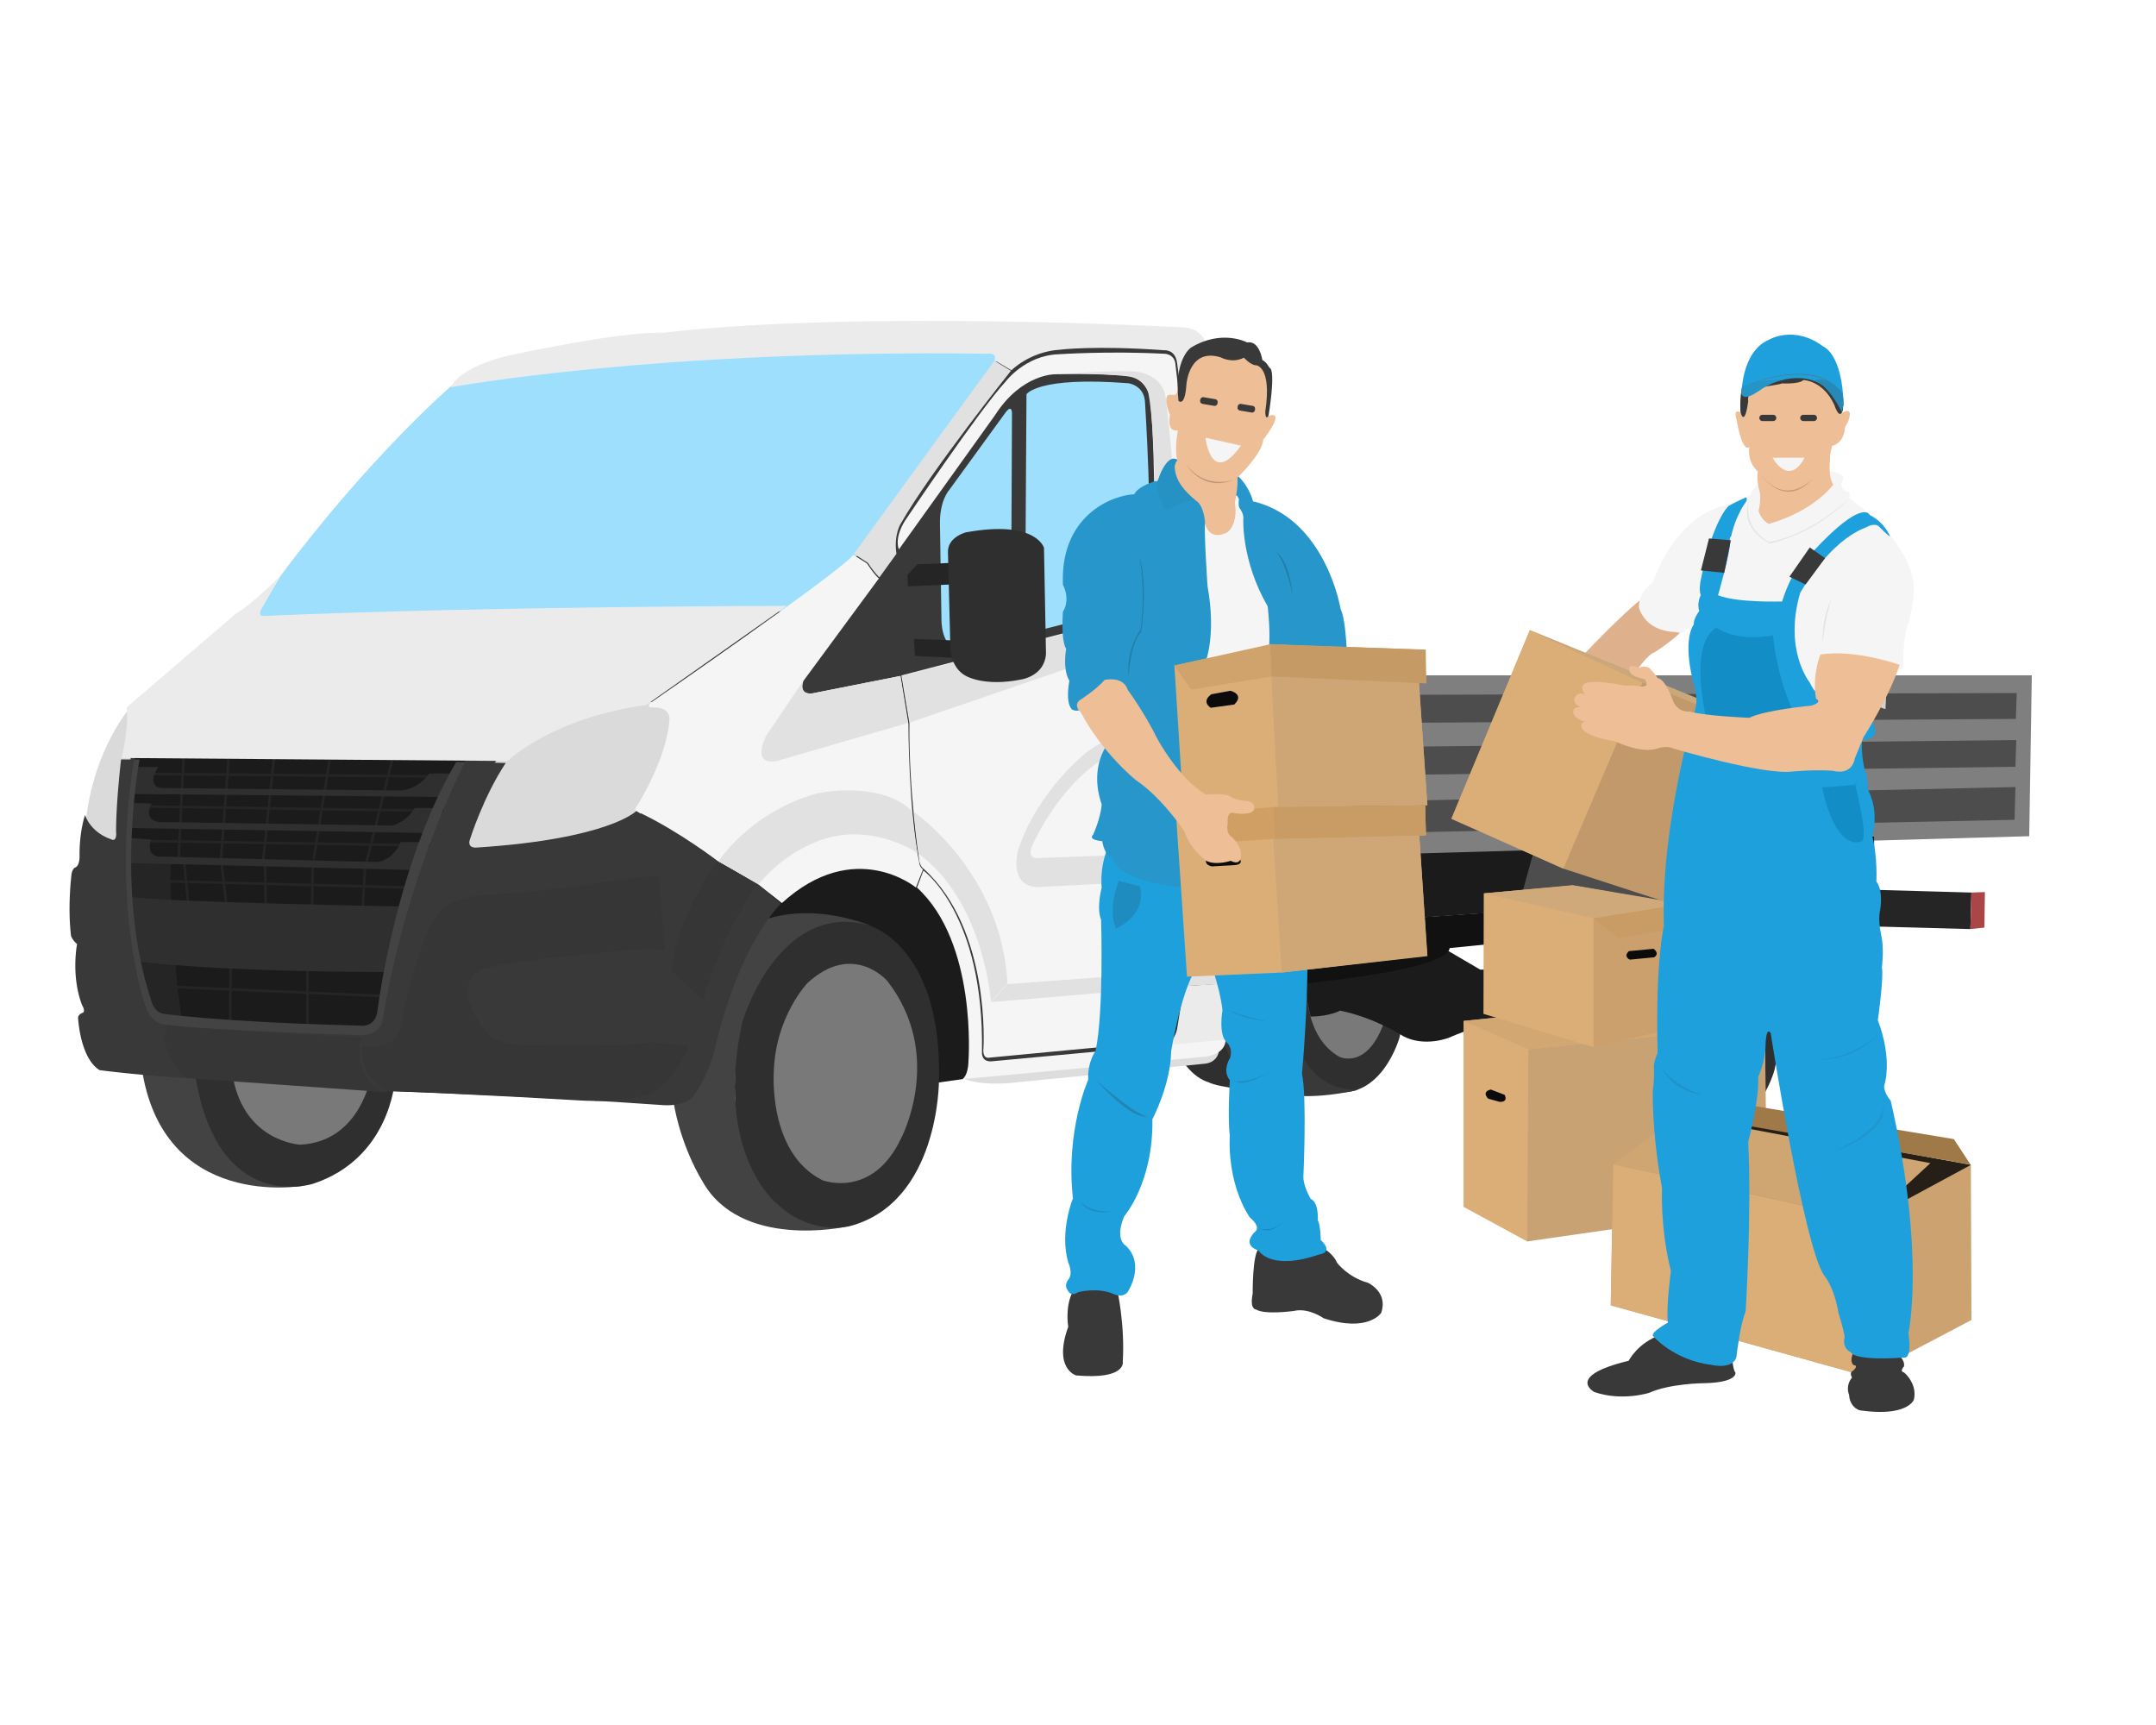 <svg xmlns="http://www.w3.org/2000/svg" width="500" height="400" viewBox="0 0 5000 4000">
  <defs>
    <style>
      .cls-1 {
        fill: #2f2f2f;
      }

      .cls-1, .cls-10, .cls-11, .cls-12, .cls-13, .cls-14, .cls-15, .cls-16, .cls-17, .cls-18, .cls-19, .cls-2, .cls-20, .cls-21, .cls-22, .cls-23, .cls-24, .cls-25, .cls-26, .cls-27, .cls-28, .cls-29, .cls-3, .cls-30, .cls-31, .cls-32, .cls-33, .cls-34, .cls-35, .cls-36, .cls-37, .cls-38, .cls-39, .cls-4, .cls-40, .cls-41, .cls-42, .cls-43, .cls-44, .cls-45, .cls-46, .cls-47, .cls-48, .cls-49, .cls-5, .cls-50, .cls-51, .cls-52, .cls-53, .cls-54, .cls-55, .cls-56, .cls-57, .cls-58, .cls-59, .cls-6, .cls-60, .cls-7, .cls-8, .cls-9 {
        fill-rule: evenodd;
      }

      .cls-2 {
        fill: #797979;
      }

      .cls-3 {
        fill: #393939;
      }

      .cls-4 {
        fill: #1b1b1b;
      }

      .cls-5 {
        fill: #434343;
      }

      .cls-6 {
        fill: #7f7f7f;
      }

      .cls-7 {
        fill: #4d4d4d;
      }

      .cls-8 {
        fill: #757575;
      }

      .cls-9 {
        fill: #9ddffd;
      }

      .cls-10 {
        fill: #252525;
      }

      .cls-11 {
        fill: #dadada;
      }

      .cls-12 {
        fill: #f5f5f5;
      }

      .cls-13 {
        fill: #111;
      }

      .cls-14 {
        fill: #ddd;
      }

      .cls-15 {
        fill: #e1e1e1;
      }

      .cls-16 {
        fill: #ebebeb;
      }

      .cls-17 {
        fill: #363636;
      }

      .cls-19 {
        fill: #aa4646;
      }

      .cls-20 {
        fill: #1ea0dc;
      }

      .cls-21 {
        fill: #198abe;
      }

      .cls-22 {
        fill: #208dbf;
      }

      .cls-23 {
        fill: #2192c6;
      }

      .cls-24 {
        fill: #1e8bbd;
      }

      .cls-25 {
        fill: #2086b5;
      }

      .cls-26 {
        fill: #1e8cbf;
      }

      .cls-27 {
        fill: #2796ca;
      }

      .cls-28 {
        fill: #237da7;
      }

      .cls-29 {
        fill: #dbae78;
      }

      .cls-30 {
        fill: #cea574;
      }

      .cls-31 {
        fill: #cfa777;
      }

      .cls-32 {
        fill: #d09f64;
      }

      .cls-33 {
        fill: #c99b65;
      }

      .cls-34 {
        fill: #d1a36c;
      }

      .cls-35 {
        fill: #c69a65;
      }

      .cls-36 {
        fill: #0b0b0b;
      }

      .cls-37 {
        fill: #eebe97;
      }

      .cls-38 {
        fill: #c19878;
      }

      .cls-39 {
        fill: #2692c3;
      }

      .cls-40 {
        fill: #c9a273;
      }

      .cls-41 {
        fill: #d3a771;
      }

      .cls-42 {
        fill: #cba270;
      }

      .cls-43 {
        fill: #251f18;
      }

      .cls-44 {
        fill: #cfa572;
      }

      .cls-45 {
        fill: #a07949;
      }

      .cls-46 {
        fill: #cba06d;
      }

      .cls-47 {
        fill: #d0a97b;
      }

      .cls-48 {
        fill: #d1d1d1;
      }

      .cls-49 {
        fill: #deb08b;
      }

      .cls-50 {
        fill: #c1996a;
      }

      .cls-51 {
        fill: #cba77c;
      }

      .cls-52 {
        fill: #e3e3e3;
      }

      .cls-53 {
        fill: #1d95cc;
      }

      .cls-54 {
        fill: #1f93c8;
      }

      .cls-55 {
        fill: #2096cc;
      }

      .cls-56 {
        fill: #138dc5;
      }

      .cls-57 {
        fill: #56727e;
      }

      .cls-58 {
        fill: #2789b5;
      }

      .cls-59 {
        fill: #2595c8;
      }

      .cls-60 {
        fill: #c69b78;
      }
    </style>
  </defs>
  <path id="Фигура_73_копия_2" data-name="Фигура 73 копия 2" class="cls-1" d="M3086.05,2530.18c118.08,25.18,159.58-124.36,159.58-124.36,43.44-190.76-6.6-301.55-6.6-301.55-65.87-156.43-178.29-66.03-178.29-66.03-133.11,106.35-77.04,330.16-77.04,330.16C3001.54,2481.62,3086.05,2530.18,3086.05,2530.18Z"/>
  <path id="Фигура_74_копия_2" data-name="Фигура 74 копия 2" class="cls-2" d="M3062.94,2126.28c66.95-96.86,118.86-28.61,118.86-28.61,81.9,93.3,34.11,254.23,34.11,254.23-38.46,132.47-108.95,99.05-108.95,99.05-84.04-46.3-77.04-169.49-77.04-169.49C3027.79,2188.87,3062.94,2126.28,3062.94,2126.28Z"/>
  <path id="Фигура_71_копия_2" data-name="Фигура 71 копия 2" class="cls-3" d="M2846.13,2214.33c-42.49,256.77,111.16,318.06,111.16,318.06,75.81,24.04,193.69-5.51,193.69-5.51-160.88,5.29-167.28-215.7-167.28-215.7-0.97-229.61,99.05-285.04,99.05-285.04,92.03-49.41,148.57,55.02,148.57,55.02-59.09-162.75-247.62-95.75-247.62-95.75Z"/>
  <path id="Фигура_62_копия" data-name="Фигура 62 копия" class="cls-4" d="M2770.31,1973.39l1392.09-34.8,2.32,129.93-1351.48,91.64Z"/>
  <path id="Фигура_47_копия" data-name="Фигура 47 копия" class="cls-5" d="M328.367,2474.54c48.672,334.76,374.7,274.94,374.7,274.94C471.578,2692.5,458.3,2474.54,458.3,2474.54H328.367Z"/>
  <path id="Фигура_87_копия" data-name="Фигура 87 копия" class="cls-6" d="M4706,1939l6-373H2902l-6,424Z"/>
  <path id="Фигура_89_копия_3" data-name="Фигура 89 копия 3" class="cls-7" d="M2933,1612l1744-5-2,60-1742,11v-66Z"/>
  <path id="Фигура_89_копия_3-2" data-name="Фигура 89 копия 3" class="cls-7" d="M2932,1735l1744-19-2,62-1742,23v-66Z"/>
  <path id="Фигура_89_копия_3-3" data-name="Фигура 89 копия 3" class="cls-7" d="M2934,1864l1740-39-2,76-1738,36v-73Z"/>
  <path id="Фигура_88_копия" data-name="Фигура 88 копия" class="cls-8" d="M2896,1990l-137-5-17-419h160Z"/>
  <path id="Фигура_90_копия" data-name="Фигура 90 копия" class="cls-7" d="M2878,1610l-1,69-92,2,1-73Z"/>
  <path id="Фигура_91_копия" data-name="Фигура 91 копия" class="cls-7" d="M2877,1735v64l-83-1v-63h83Z"/>
  <path id="Фигура_92_копия" data-name="Фигура 92 копия" class="cls-7" d="M2876,1936v-71l-80-2-2,72Z"/>
  <path id="Фигура_48_копия" data-name="Фигура 48 копия" class="cls-1" d="M451.334,2483.82c49.488,336.26,274.937,261.02,274.937,261.02,176.883-58.17,189.091-236.66,189.091-236.66Z"/>
  <path id="Фигура_49_копия" data-name="Фигура 49 копия" class="cls-2" d="M538.339,2486.14c22.556,161.45,157.77,168.21,157.77,168.21C839.753,2647.23,862,2488.46,862,2488.46Z"/>
  <path id="Фигура_85_копия" data-name="Фигура 85 копия" class="cls-3" d="M2270.32,2481.5l519.72-49.88,1.16-562.63,24.36-284.22-3.48-177.49-18.56-444.308-19.73-150.81-54.52-29-213.45,2.32H1744.81l-638.04,85.845L533.7,1486.16,280.8,1727.46,221.64,1953.67l9.281,183.29,34.8,301.62,158.93,60.32,11.6,1.16H538.339l338.741,29.01,11.6,2.32,12.76-1.16,8.121-6.96,675.158,17.4,114.85-324.82,95.13-120.65h15.08l4.64-2.32,8.12-17.4,37.12-26.68,122.97-48.73h83.52l55.69,45.25,2.32,10.44,3.48,2.32,29,1.16,42.92,66.12,33.64,90.49Z"/>
  <path id="Фигура_72_копия_2" data-name="Фигура 72 копия 2" class="cls-3" d="M2984.8,2530.18c-60.02,10.61-118.86-13.2-118.86-13.2l-39.62-66.03-15.41-91.35-7.7-91.35,9.9-61.63,42.93-9.9,11,67.13,3.3,90.25,42.92,106.75Z"/>
  <path id="Фигура_86_копия" data-name="Фигура 86 копия" class="cls-4" d="M3039.45,2357.38c45.69-.81,68.44-13.93,68.44-13.93,82.64,17.16,146.17,59.17,146.17,59.17,49.9,26.51,106.73,3.48,106.73,3.48,79.52-35.86,187.93-53.36,187.93-53.36l34.8-110.21c0,9.35-150.81,5.8-150.81,5.8l-117.16-68.44-265.66,55.68C3010.93,2258.81,3039.45,2357.38,3039.45,2357.38Z"/>
  <path id="Фигура_70_копия_2" data-name="Фигура 70 копия 2" class="cls-1" d="M2697.56,2186.81c-22.35,294.63,104.55,322.46,104.55,322.46,24.76,13.49,121.06,20.91,121.06,20.91-142.89-91.04-91.35-316.95-91.35-316.95Z"/>
  <path id="Фигура_58_копия" data-name="Фигура 58 копия" class="cls-9" d="M2200.72,1518.65l412.98-93.97,37.13-16.24,18.56-44.08-3.48-392.108-4.64-45.242-6.96-27.842-16.24-11.6-35.97-8.12-122.96-3.481-60.33,10.441-39.44,19.721-38.28,29-164.73,222.73-8.12,42.93-2.32,133.4,8.12,157.77Z"/>
  <path id="Фигура_57_копия" data-name="Фигура 57 копия" class="cls-3" d="M1857.34,1633.49l851.49-207.65-5.8-288.86-5.8-243.612-18.56-37.123-194.89-10.44-95.13,12.76-69.6,66.124-467.51,633.4-26.68,61.48Zm766.81-226.21c35.04-2.46,38.28-63.81,38.28-63.81,11.06-128.5-6.96-409.5-6.96-409.5-1.23-40.58-38.29-45.243-38.29-45.243-211.5-16.6-236.65,25.522-236.65,25.522l-3.48,555.671Zm-293.5-448.949c17.22-24.189,16.24,1.161,16.24,1.161l-2.32,516.228-119.49,26.68c-43.53,2.24-41.76-67.28-41.76-67.28l-3.48-219.25c-1.12-54.7,20.88-78.89,20.88-78.89Z"/>
  <path id="Фигура_56_копия" data-name="Фигура 56 копия" class="cls-9" d="M649.706,1336.51c211.782-283.77,402.544-446.623,402.544-446.623l235.49-47.563,138.05-20.881L1711.17,799.4l457.07-10.441,92.8,1.16,48.73,6.961,6.96,31.322-322.5,453.586-52.21,52.2-114.84,83.53h-60.33L612.584,1436.28l-30.162-6.96Z"/>
  <path id="Фигура_64_копия" data-name="Фигура 64 копия" class="cls-10" d="M4153.12,1949.03l88.16-3.48,1.16,114.85,329.46,9.28-2.32,84.68-476.79-12.76-1.16-75.4,70.77,1.16Z"/>
  <path id="Фигура_55_копия" data-name="Фигура 55 копия" class="cls-11" d="M1129.98,1791.26l35.96-46.4,46.4-40.6,85.85-46.41,87-27.84,81.21-6.96,73.08,8.12,24.36,23.2,2.32,41.77-33.64,84.68-42.92,102.09-22.04,22.04-133.41,52.2-121.81,19.72-105.57,3.48-34.8-10.44,4.64-34.8,24.36-64.96Z"/>
  <path id="Фигура_53_копия" data-name="Фигура 53 копия" class="cls-4" d="M2248.28,2500.06l-116,16.25-517.4-60.33,31.33-93.96,71.92-161.25,73.09-143.85,96.28-53.37,128.77-32.48,75.4,27.84,78.89,62.65,63.8,133.41,20.88,150.8Z"/>
  <path id="Фигура_46_копия" data-name="Фигура 46 копия" class="cls-4" d="M380.57,2363.18l345.7,19.72,114.847,5.8,33.642-10.44,10.441-34.81,15.08-100.92,34.8-138.05,54.523-165.89,76.563-164.73,11.6-5.8,2.32-10.44-765.644-8.12-2.32,12.76,4.64,16.24-6.96,34.8-8.121,132.25-1.16,89.33,3.48,91.64,15.081,88.17,24.362,109.04,17.4,31.33Z"/>
  <path id="Фигура_1_копия" data-name="Фигура 1 копия" class="cls-12" d="M1474.52,1880.59l8.12,3.48c93.14,44.21,183.29,113.68,183.29,113.68,27.9,15.03,91.64,52.21,91.64,52.21l55.69,44.08c169.14-153.95,310.9-35.96,310.9-35.96l16.24-41.76c-8.21-7.34-8.12-13.93-8.12-13.93-25.43-122.35-25.53-323.65-25.53-323.65l-18.56-111.37-205.33,40.6c-32.14,2.43-19.72-29-19.72-29l175.17-237.82c-8.94-5.84-27.84-34.8-27.84-34.8l-31.32-19.72c-34.07,42.12-470.99,343.38-470.99,343.38-9.01,10.02,2.32,10.44,2.32,10.44,48.9-2.86,41.76,31.32,41.76,31.32-6.81,89.32-74.24,196.06-74.24,196.06C1469.77,1877.91,1474.52,1880.59,1474.52,1880.59Z"/>
  <path id="Фигура_63_копия" data-name="Фигура 63 копия" class="cls-13" d="M2828.32,2159l1291.16-88.16-2.32,52.2-755.21,75.41c-9.66,67.56-551.03,100.92-551.03,100.92Z"/>
  <path id="Фигура_5_копия" data-name="Фигура 5 копия" class="cls-14" d="M2234.36,2501.22c47.48,19.65,127.61,8.12,127.61,8.12l433.87-42.92c30.26-4.42,31.32-31.32,31.32-31.32Z"/>
  <path id="Фигура_2_копия" data-name="Фигура 2 копия" class="cls-15" d="M2105.59,1676.41l-303.93,88.17c-62.23,11.04-24.37-59.16-24.37-59.16l84.69-125.29c-9.74,33.41,22.04,27.84,22.04,27.84l204.17-40.6Z"/>
  <path id="Фигура_6_копия" data-name="Фигура 6 копия" class="cls-16" d="M2694.91,2428.14c28.35-6.95,34.8-41.76,34.8-41.76l16.24-99.77,103.25-6.96-6.96,133.41Z"/>
  <path id="Фигура_9_копия" data-name="Фигура 9 копия" class="cls-15" d="M2765.67,1711.22l12.76-33.65,68.45,1.17-11.6,30.16Z"/>
  <path id="Фигура_10_копия" data-name="Фигура 10 копия" class="cls-16" d="M2778.43,1677.57c10.37-418.84-48.72-836.406-48.72-836.406-4.2-31.728-30.16-29-30.16-29C2538.57,800.5,2457.1,811,2457.1,811c-69.06,4.665-111.37,47.562-111.37,47.562l-39.44-23.2c6.44-17.861-13.92-15.081-13.92-15.081-770.78-10.731-1247.08,77.725-1247.08,77.725,26.96-53.211,142.69-75.405,142.69-75.405,276.98-58.228,350.34-51.043,350.34-51.043C1988.84,718.405,2736.67,758.8,2736.67,758.8c72.9-1.175,66.13,75.4,66.13,75.4,56.44,470.256,44.08,844.536,44.08,844.536Z"/>
  <path id="Фигура_7_копия" data-name="Фигура 7 копия" class="cls-15" d="M2849.2,2280.81l-9.28-37.12-105.57,6.96,11.6,35.96Z"/>
  <path id="Фигура_8_копия" data-name="Фигура 8 копия" class="cls-12" d="M2734.35,2250.65l9.28-211.13-10.44-61.49c-2.84-111,32.48-266.81,32.48-266.81a397.208,397.208,0,0,1,69.61-3.48l-2.32,266.81,12.76,58.01-5.8,211.13Z"/>
  <path id="Фигура_3_копия" data-name="Фигура 3 копия" class="cls-15" d="M1665.93,1997.75c32.4,17.37,92.8,53.37,92.8,53.37,74.25-90.19,164.73-109.05,164.73-109.05,110.12-28.9,204.18,35.96,204.18,35.96-6.48-33.88-12.77-97.44-12.77-97.44-75.73-73.25-221.57-40.61-221.57-40.61C1737.34,1884.83,1665.93,1997.75,1665.93,1997.75Z"/>
  <path id="Фигура_4_копия" data-name="Фигура 4 копия" class="cls-12" d="M2141.56,2018.64l-15.08,39.44c140.51,128.03,119.48,402.54,119.48,402.54-0.69,34.35-13.92,41.76-13.92,41.76l563.8-52.2c49.89-7.38,46.4-39.44,46.4-39.44l-538.27,49.88c-29.54,4.55-26.69-20.88-26.69-20.88C2282.96,2120.5,2141.56,2018.64,2141.56,2018.64Z"/>
  <path id="Фигура_11_копия" data-name="Фигура 11 копия" class="cls-15" d="M2306.29,836.524c-66.09,89.9-325.98,447.786-325.98,447.786l32.48,20.88c15.29,23.86,26.68,33.64,26.68,33.64l39.44-54.52c-6.5-46.14,10.44-70.76,10.44-70.76,69.21-121.26,255.22-353.824,255.22-353.824Z"/>
  <path id="Фигура_12_копия" data-name="Фигура 12 копия" class="cls-12" d="M2294.69,2452.5l390.94-37.12c35.6-.59,39.44-27.84,39.44-27.84l16.24-99.77-11.6-32.48c-1.78-55.19,8.12-214.61,8.12-214.61l-10.44-63.81c-4.15-110.96,33.64-264.49,33.64-264.49l12.76-34.81c12.46-335.47-47.56-830.6-47.56-830.6-1.59-27.748-26.68-26.682-26.68-26.682-128.85-6.7-244.78,1.16-244.78,1.16-77.82,2.87-122.96,63.8-122.96,63.8-61.06,65.919-233.18,322.5-233.18,322.5-26.22,42.61-13.92,66.12-13.92,66.12l222.74-310.9c62.28-97.314,140.36-95.126,140.36-95.126,129.24-2.725,174.02,5.8,174.02,5.8,44.09,9.142,46.4,59.164,46.4,59.164,13.44,150.24,8.12,403.7,8.12,403.7,3,82.92-41.76,88.17-41.76,88.17l-544.08,141.53,18.56,110.2c-1.8,157.42,22.05,313.22,22.05,313.22,1.24,20.06,11.6,25.53,11.6,25.53,155.27,141.22,138.04,415.3,138.04,415.3C2278.06,2457.62,2294.69,2452.5,2294.69,2452.5Z"/>
  <path id="Фигура_13_копия" data-name="Фигура 13 копия" class="cls-15" d="M2110.23,1675.25l541.76-185.61c79.8-24.28,74.24-105.56,74.24-105.56,10.92-197.44-22.04-454.75-22.04-454.75-5.37-72.245-85.84-68.445-85.84-68.445-40.03-1.464-127.61,4.641-127.61,4.641,51.25,0.976,105.56,4.64,105.56,4.64,63.46-.488,67.29,42.923,67.29,42.923,20.89,116.741,15.08,419.941,15.08,419.941,3.22,89.41-48.72,93.97-48.72,93.97l-538.28,140.37Z"/>
  <path id="Фигура_14_копия" data-name="Фигура 14 копия" class="cls-15" d="M2728.55,2252.97l-392.1,29-38.28,41.76,441.98-37.12Z"/>
  <path id="Фигура_50_копия" data-name="Фигура 50 копия" class="cls-5" d="M2016.27,2145.08c-262.74-94.28-379.34,83.53-379.34,83.53-178.48,242.21-9.28,508.11-9.28,508.11,87.76,162.43,334.1,107.89,334.1,107.89-267.71-35.93-257.54-325.98-257.54-325.98C1718.12,2109.53,2016.27,2145.08,2016.27,2145.08Z"/>
  <path id="Фигура_51_копия" data-name="Фигура 51 копия" class="cls-1" d="M1969.87,2843.45c208.6-54.47,207.65-337.59,207.65-337.59,8.11-318.7-167.05-361.94-167.05-361.94-208.61-50.99-288.86,226.22-288.86,226.22-67.22,303.63,80.05,421.1,80.05,421.1C1881.62,2866.57,1969.87,2843.45,1969.87,2843.45Z"/>
  <path id="Фигура_52_копия" data-name="Фигура 52 копия" class="cls-2" d="M1872.42,2279.65c106.31-97.69,185.61-4.64,185.61-4.64,134.09,173.35,31.32,365.42,31.32,365.42-67.04,140.79-182.13,96.29-182.13,96.29-128.34-64.17-112.52-255.22-112.52-255.22C1799.48,2356.04,1872.42,2279.65,1872.42,2279.65Z"/>
  <path id="Фигура_41_копия" data-name="Фигура 41 копия" class="cls-10" d="M417.109,1990.94l-5.794-.29,11.6-236.65,5.793,0.28Z"/>
  <path id="Фигура_54_копия" data-name="Фигура 54 копия" class="cls-11" d="M198.439,1910.75c17.03-174.85,105.566-272.62,105.566-272.62l10.441,58.01-10.441,49.88-3.48,42.92L286.6,1857.39v70.76l-3.48,41.76-13.921,6.96Z"/>
  <path id="Фигура_43_копия" data-name="Фигура 43 копия" class="cls-10" d="M613.148,1995.74l-5.768-.61L632.9,1754.99l5.768,0.62Z"/>
  <path id="Фигура_42_копия" data-name="Фигура 42 копия" class="cls-10" d="M515.71,1989.85l-5.784-.43,17.4-232.02,5.784,0.44Z"/>
  <path id="Фигура_44_копия" data-name="Фигура 44 копия" class="cls-10" d="M730.294,1993.57l-5.727-.92,38.282-238.97,5.728,0.92Z"/>
  <path id="Фигура_15_копия" data-name="Фигура 15 копия" class="cls-15" d="M2336.45,2280.81c-13.44-259.04-216.94-397.9-216.94-397.9,3.09,46.66,11.61,97.44,11.61,97.44,150.42,110.23,167.05,342.22,167.05,342.22Z"/>
  <path id="Фигура_45_копия" data-name="Фигура 45 копия" class="cls-10" d="M852.051,2003.1l-5.626-1.41,63.8-254.06,5.626,1.42Z"/>
  <path id="Фигура_31_копия" data-name="Фигура 31 копия" class="cls-10" d="M339.922,1953.09l0.091-5.8,664.717,10.44-0.09,5.8Z"/>
  <path id="Фигура_30_копия" data-name="Фигура 30 копия" class="cls-10" d="M346.884,1873.05l0.088-5.8,687.918,10.44-0.08,5.8Z"/>
  <path id="Фигура_16_копия" data-name="Фигура 16 копия" class="cls-15" d="M2737.83,2039.52l-328.3,17.4c-72.49.61-48.72-84.69-48.72-84.69,44.84-139.46,161.25-229.69,161.25-229.69,118.36-83.2,251.73-64.97,251.73-64.97l-11.6,33.65c-108.12-1.23-204.17,48.72-204.17,48.72-105.66,65.74-164.73,201.85-164.73,201.85-12.46,33.08,15.08,27.84,15.08,27.84l320.18-11.6Z"/>
  <path id="Фигура_32_копия" data-name="Фигура 32 копия" class="cls-10" d="M366.575,2045.9l0.149-5.8,587,15.08-0.149,5.8Z"/>
  <path id="Фигура_17_копия" data-name="Фигура 17 копия" class="cls-16" d="M1824.86,1404.96l-325.98,229.69c-221.07,30.7-321.34,129.93-321.34,129.93l-895.576-6.96c18.9-80.24,11.6-117.17,11.6-117.17l252.9-216.93c49.336-30.67,107.887-92.81,107.887-92.81-24.446,38.67-42.923,73.09-42.923,73.09-19.557,28.44,1.16,24.36,1.16,24.36C1142.31,1405.53,1824.86,1404.96,1824.86,1404.96Z"/>
  <path id="Фигура_33_копия" data-name="Фигура 33 копия" class="cls-10" d="M385.084,2290.67l0.252-5.8,506.951,22.05-0.252,5.79Z"/>
  <path id="Фигура_18_копия" data-name="Фигура 18 копия" class="cls-3" d="M1810.94,2095.2c-108.13,115.38-154.29,342.22-154.29,342.22-15.6,59.25-45.25,99.77-45.25,99.77-17.67,30.14-71.92,25.52-71.92,25.52-290.07-20.79-627.6-32.48-627.6-32.48-25.446,0-33.642-13.92-33.642-13.92-47.258-36.35-39.442-92.81-39.442-92.81l3.48-18.56c52.347-.73,51.043-54.52,51.043-54.52,54.186-341.13,187.929-583.52,187.929-583.52l91.65,2.32c-51.18,76.77-82.37,175.17-82.37,175.17-9.59,24.79,16.24,20.88,16.24,20.88,306.3-19.99,368.91-84.68,368.91-84.68l191.41,118.32,92.8,53.37Z"/>
  <path id="Фигура_19_копия" data-name="Фигура 19 копия" class="cls-17" d="M1664.77,1997.75c-100.08,135.71-107.89,252.9-107.89,252.9l74.25,68.44c48.34-171.32,126.44-267.97,126.44-267.97Z"/>
  <path id="Фигура_28_копия" data-name="Фигура 28 копия" class="cls-10" d="M395.651,2000.07c-5.016,157.52,25.521,360.79,25.521,360.79l-51.043-3.48-20.881-13.93-13.921-56.84L313.286,2176.4l-8.121-85.84-4.64-104.41Z"/>
  <path id="Фигура_29_копия" data-name="Фигура 29 копия" class="cls-10" d="M351.543,1797.64l0.05-5.8,663.557,5.8-0.05,5.8Z"/>
  <path id="Фигура_34_копия" data-name="Фигура 34 копия" class="cls-10" d="M715.83,2375.94h-5.8V2246.01h5.8v129.93Z"/>
  <path id="Фигура_35_копия" data-name="Фигура 35 копия" class="cls-10" d="M536.6,2370.16l-5.8-.05,1.16-134.57,5.8,0.05Z"/>
  <path id="Фигура_36_копия" data-name="Фигура 36 копия" class="cls-10" d="M844.012,2104.66l-5.789-.35,5.8-96.29,5.79,0.35Z"/>
  <path id="Фигура_37_копия" data-name="Фигура 37 копия" class="cls-10" d="M726.851,2103.35l-5.8-.06,1.16-100.93,5.8,0.07Z"/>
  <path id="Фигура_38_копия" data-name="Фигура 38 копия" class="cls-10" d="M618.964,2099.8l-5.8.08L612,2005.91l5.8-.07Z"/>
  <path id="Фигура_39_копия" data-name="Фигура 39 копия" class="cls-10" d="M527.3,2093.71l-5.763.66L511.1,2002.72l5.764-.65Z"/>
  <path id="Фигура_40_копия" data-name="Фигура 40 копия" class="cls-10" d="M439.139,2092.59l-5.772.57-9.28-93.96,5.772-.57Z"/>
  <path id="Фигура_20_копия" data-name="Фигура 20 копия" class="cls-17" d="M1526.72,2031.4c-59.21,2.77-117.17,12.76-117.17,12.76-163.21,25.06-307.42,33.64-307.42,33.64-76.94,7.28-98.6,59.16-98.6,59.16-49.194,94.15-76.567,254.06-76.567,254.06-16.963,44.1-88.165,35.96-88.165,35.96-1.064,88.6,63.8,103.25,63.8,103.25,182.759,6.16,430.389,20.88,430.389,20.88,142.84,9.59,187.93-22.04,187.93-22.04,57.17-44.75,76.56-103.25,76.56-103.25l-82.36-9.28c-96.21,14.58-296.98,6.96-296.98,6.96-75.07,0-96.29-37.12-96.29-37.12-81.87-113.58-2.32-139.21-2.32-139.21,83.3-23.66,351.51-45.24,351.51-45.24,35.16-3.57,71.92,2.32,71.92,2.32Z"/>
  <path id="Фигура_21_копия" data-name="Фигура 21 копия" class="cls-17" d="M894.481,2532.55c-69.254-27.17-60.324-106.73-60.324-106.73l3.481-20.88c-287.171-10.73-450.107-27.84-450.107-27.84l-2.32,16.24c-9.9,9.9-3.481,25.52-3.481,25.52,17.329,61.88,53.363,81.2,53.363,81.2Z"/>
  <path id="Фигура_24_копия" data-name="Фигура 24 копия" class="cls-1" d="M301.685,2078.96c52.081,12.65,638.039,23.2,638.039,23.2l-40.6,151.97c-419.625-1.49-575.394-24.36-575.394-24.36C307.358,2182.15,301.685,2078.96,301.685,2078.96Z"/>
  <path id="Фигура_25_копия" data-name="Фигура 25 копия" class="cls-1" d="M366.649,1778.5c-27.91,44.37,5.8,48.72,5.8,48.72l559.154,5.8c42.224-5.01,63.8-39.44,63.8-39.44h59.163l-26.68,54.53-716.924-6.97,4.64-62.64h51.043Z"/>
  <path id="Фигура_26_копия" data-name="Фигура 26 копия" class="cls-1" d="M307.485,1862.03l44.083,1.16c-20.754,42.22,18.561,42.92,18.561,42.92l539.433,8.12c35.782-9.3,52.2-40.6,52.2-40.6h52.205l-22.043,58-691.4-11.6Z"/>
  <path id="Фигура_27_копия" data-name="Фигура 27 копия" class="cls-1" d="M300.525,1943.23l49.883,3.48c-12.881,36.5,16.241,39.44,16.241,39.44l508.111,12.76c40.2-5.74,54.523-46.4,54.523-46.4h52.2l-18.561,64.97-663.56-16.25Z"/>
  <path id="Фигура_22_копия" data-name="Фигура 22 копия" class="cls-3" d="M429.293,2500.06c-121.328-8.16-198.372-18.56-198.372-18.56-45.7-28.29-49.883-121.8-49.883-121.8,0.544-8.16,11.6-11.6,11.6-11.6,5.985-3.81-2.32-17.41-2.32-17.41-26.116-68-11.6-141.52-11.6-141.52A50.049,50.049,0,0,1,164.8,2170.6c-8.53-69.94,1.16-143.84,1.16-143.84,1.884-12.25,8.12-15.09,8.12-15.09,11.305-3.76,10.441-26.68,10.441-26.68-0.673-57.92,12.761-95.12,12.761-95.12,15.493,43.11,59.164,55.68,59.164,55.68,16.166,9.43,12.76-17.4,12.76-17.4,0-69.38,11.6-167.05,11.6-167.05h30.162c-57.307,341.66,27.841,577.71,27.841,577.71,12.683,42.11,45.243,38.29,45.243,38.29l-2.32,17.4c-8.624,6.59-4.64,17.4-4.64,17.4C381.148,2465.67,429.293,2500.06,429.293,2500.06Z"/>
  <path id="Фигура_23_копия" data-name="Фигура 23 копия" class="cls-5" d="M323.727,1761.1H310.966c-54.533,341.77,25.521,569.59,25.521,569.59,15.876,47.06,47.563,45.25,47.563,45.25,113.51,13.97,450.107,24.36,450.107,24.36,46.277,1.74,52.2-31.32,52.2-31.32,60.248-357.96,192.57-602.08,192.57-602.08h-20.88c-140.493,237.47-182.13,573.07-182.13,573.07-3.623,44.69-40.6,38.29-40.6,38.29-333.951-8.46-458.228-27.84-458.228-27.84-21.74-5.44-26.682-31.33-26.682-31.33C265.272,2062.92,323.727,1761.1,323.727,1761.1Z"/>
  <path id="Фигура_69_копия" data-name="Фигура 69 копия" class="cls-18" d="M4184.44,2269.21l-394.42,17.4,33.64-118.33,35.96-128.76,49.88-48.73,55.69-19.72,104.4,12.76,45.25,37.13L4145,2095.2Z"/>
  <path id="Фигура_60_копия" data-name="Фигура 60 копия" class="cls-10" d="M2208.84,1485l-89.33-3.48,2.33,39.45,91.64,4.64Z"/>
  <path id="Фигура_61_копия" data-name="Фигура 61 копия" class="cls-10" d="M2127.64,1308.67l78.88-3.48,3.48,49.89-104.41,4.64-1.16-26.69Z"/>
  <path id="Фигура_72_копия_2-2" data-name="Фигура 72 копия 2" class="cls-1" d="M3839.9,2613.75c-63.27,11.18-125.29-13.92-125.29-13.92l-41.76-69.6-16.24-96.29-8.12-96.29,10.44-64.96,45.24-10.44,11.6,70.76,3.48,95.13,45.24,112.53Z"/>
  <path id="Фигура_65_копия" data-name="Фигура 65 копия" class="cls-4" d="M4240.62,1943.55l105.58-3.65,0.65,126.3-106.72-2.43Z"/>
  <path id="Фигура_59_копия" data-name="Фигура 59 копия" class="cls-1" d="M2198.4,1280.83c-1.21-35.73,41.76-46.4,41.76-46.4,162.92-29.68,180.97,35.96,180.97,35.96l4.64,245.94c-3.63,51.47-56.84,59.16-56.84,59.16-86.61,17.56-128.77-8.12-128.77-8.12-32.7-16.96-35.96-58.01-35.96-58.01Z"/>
  <path id="Фигура_73_копия_2-2" data-name="Фигура 73 копия 2" class="cls-1" d="M3946.62,2613.75c124.48,26.54,168.22-131.09,168.22-131.09,45.79-201.07-6.97-317.86-6.97-317.86-69.43-164.89-187.93-69.6-187.93-69.6-140.3,112.1-81.2,348.02-81.2,348.02C3857.54,2562.55,3946.62,2613.75,3946.62,2613.75Z"/>
  <path id="Фигура_74_копия_2-2" data-name="Фигура 74 копия 2" class="cls-2" d="M3922.26,2188.01c70.57-102.1,125.29-30.17,125.29-30.17,86.34,98.35,35.96,267.98,35.96,267.98-40.54,139.64-114.84,104.41-114.84,104.41-88.59-48.8-81.21-178.65-81.21-178.65C3885.21,2253.98,3922.26,2188.01,3922.26,2188.01Z"/>
  <path id="Фигура_70_копия_2-2" data-name="Фигура 70 копия 2" class="cls-3" d="M3537.12,2251.81c-23.56,310.57,110.21,339.9,110.21,339.9,26.1,14.22,127.6,22.04,127.6,22.04-150.61-95.97-96.28-334.1-96.28-334.1Z"/>
  <path id="Фигура_71_копия_2-2" data-name="Фигура 71 копия 2" class="cls-3" d="M3693.73,2280.81c-44.79,270.66,117.17,335.26,117.17,335.26,79.92,25.35,204.17-5.8,204.17-5.8-169.58,5.57-176.33-227.37-176.33-227.37-1.02-242.02,104.4-300.46,104.4-300.46,97.02-52.08,156.61,58,156.61,58-62.29-171.56-261.01-100.92-261.01-100.92Z"/>
  <path id="Фигура_66_копия" data-name="Фигура 66 копия" class="cls-19" d="M4571.9,2069.68l31.32-1.16-1.16,82.36-32.48,3.48Z"/>
  <path id="Фигура_67_копия" data-name="Фигура 67 копия" class="cls-5" d="M3778.41,2308.65c30.76,0.6,34.81-16.24,34.81-16.24,35.73-243.25,112.52-274.93,112.52-274.93,117.49-63.22,177.49,30.16,177.49,30.16,56.35,104.44,71.93,222.73,71.93,222.73l16.24-1.16c-24.74-145.67-64.96-315.54-64.96-315.54l-265.66,8.12Z"/>
  <path id="Фигура_68_копия" data-name="Фигура 68 копия" class="cls-7" d="M3778.41,2308.65l-310.89-10.44,90.48-328.3,302.78-8.12Z"/>
  <path id="Фигура_1_копия-2" data-name="Фигура 1 копия" class="cls-3" d="M2488.92,2992.9c-19.98,35.84-11.57,83.63-11.57,83.63-35.33,97.79,18.37,112.86,18.37,112.86,117.27,10.24,108.13-31.95,108.13-31.95,5.12-84.99-12.24-163.18-12.24-163.18L2561,2972.5l-36.04-1.36Z"/>
  <path id="Фигура_2_копия-2" data-name="Фигура 2 копия" class="cls-3" d="M2920.08,2894.99c-15.82,10.24-14.96,104.71-14.96,104.71-7.45,36.77,7.48,36.71,7.48,36.71,21.42,13.03,88.41,3.4,88.41,3.4,33.99-7.91,68.69,17,68.69,17,102.89,33.98,133.3-12.24,133.3-12.24,17.22-48.41-30.61-70.03-30.61-70.03-47.02-13.03-71.4-46.24-71.4-46.24-11.18-25.13-37.41-36.71-37.41-36.71Z"/>
  <path id="Фигура_3_копия-2" data-name="Фигура 3 копия" class="cls-20" d="M2582.09,3000.38c-37.1-15.99-81.61-4.08-81.61-4.08-18.87,12.14-24.49-4.76-24.49-4.76-8.95-10.55.68-23.12,0.68-23.12,13.44-15.03.68-40.8,0.68-40.8-20.78-72.25,10.89-148.9,10.89-148.9-17.45-157.53,35.36-274.69,35.36-274.69-1.69-42.76,17-66.63,17-66.63,19.7-91.15,12.92-304.61,12.92-304.61-11.25-28.13,1.36-74.11,1.36-74.11-5.06-57.95,18.37-103.35,18.37-103.35l443.41,21.08c33.67,199,2.72,513.34,2.72,513.34,11.69,53.78,3.4,235.94,3.4,235.94-1.76,23.38,17,54.39,17,54.39,19.29,8.18,16.32,49.63,16.32,49.63,6.43,10.53,6.8,45.56,6.8,45.56,31.57,29.81-2.72,33.32-2.72,33.32-114.59,39.74-141.46-8.84-141.46-8.84-40.92-13.45-8.84-42.84-8.84-42.84,16.37-12.27-11.56-34-11.56-34-54.96-84.16-46.24-189.69-46.24-189.69-5.26-40.33,0-128.51,0-128.51-18.71-22.8.68-51.67,0.68-51.67,7.01-23.97-7.48-35.36-7.48-35.36-20.47-18.12-10.2-75.47-10.2-75.47-7.61-63.13-35.37-129.87-35.37-129.87-21.63,8.19-25.84,33.32-25.84,33.32-35.67,55.53-57.81,191.74-57.81,191.74-1.17,78.91-43.52,157.74-43.52,157.74,2.34,147.88-65.29,225.06-65.29,225.06-23.39,55.52,4.08,68.67,4.08,68.67,45.6,44.42,4.08,106.75,4.08,106.75C2603.13,3011.4,2582.09,3000.38,2582.09,3000.38Z"/>
  <path id="Фигура_37_копия-2" data-name="Фигура 37 копия" class="cls-21" d="M2921.86,2847.97c25.44,17.7,55.18-16.04,55.18-16.04C2947.11,2860.09,2921.86,2847.97,2921.86,2847.97Z"/>
  <path id="Фигура_38_копия-2" data-name="Фигура 38 копия" class="cls-22" d="M2866.03,2506.01c16.43,20.54,94.33-28.87,94.33-28.87C2893.45,2516.45,2866.03,2506.01,2866.03,2506.01Z"/>
  <path id="Фигура_39_копия-2" data-name="Фигура 39 копия" class="cls-23" d="M2851.91,2343.06c29.46,21.59,86.63,25.02,86.63,25.02C2893.37,2359.57,2851.91,2343.06,2851.91,2343.06Z"/>
  <path id="Фигура_40_копия-2" data-name="Фигура 40 копия" class="cls-24" d="M2504.75,2785.09c20.93,36.63,75.72,23.74,75.72,23.74C2525.14,2813.32,2504.75,2785.09,2504.75,2785.09Z"/>
  <path id="Фигура_41_копия-2" data-name="Фигура 41 копия" class="cls-25" d="M2661.97,2588.77c-38.89,8.97-118.72-82.76-118.72-82.76S2637.29,2589.52,2661.97,2588.77Z"/>
  <path id="Фигура_42_копия-2" data-name="Фигура 42 копия" class="cls-26" d="M2643.36,2055c17.98,67.06-55.19,98.15-55.19,98.15-20.75-46.32,6.42-110.34,6.42-110.34Z"/>
  <path id="Фигура_4_копия-2" data-name="Фигура 4 копия" class="cls-27" d="M3118.67,1945.81s22.35-470.2-9.52-533.06c0,0-34.21-210.37-203.35-250.21,0,0-24.9-117.08-180.22-96.55,0,0-19.35-5.59-36.04,37.4,0,0-.57,16.08-10.2,12.23,0,0-39.34,11.35-48.97,30.6a126.891,126.891,0,0,0-37.4,7.48s-135.2,32.87-127.86,202.62c0,0,18.36,32.51,0,61.87,0,0-5.36,66.16,7.48,86.35,0,0-9.03,46.59,7.49,74.11,0,0-10.17,48.52,5.44,65.96,0,0,27.75,21.9,57.12-46.92,0,0,26.4-33.75,55.77-16.32,0,0,1.69,102-25.84,138.71,0,0-48.89,53.98-17.69,144.82,0,0-.44,25.75-19.72,70.71,0,0-14.71,11.29,21.08,14.96,0,0,4.3,33.01,24.49,39.44,0,0,.95,59.22,204.7,72.07Z"/>
  <path id="Фигура_43_копия-2" data-name="Фигура 43 копия" class="cls-28" d="M2958.43,1279.99c22.05,17.63,39.15,98.8,39.15,98.8C2988.13,1291.25,2958.43,1279.99,2958.43,1279.99Z"/>
  <path id="Фигура_7_копия-2" data-name="Фигура 7 копия" class="cls-29" d="M2745.31,1888.7l224.42-16.32,340.04-8.16-19.04-280.81,17-1.36-3.4-68.67-356.36-19.72-224.43,49.64Z"/>
  <path id="Фигура_13_копия-2" data-name="Фигура 13 копия" class="cls-30" d="M2947.29,1550.1l17,321.6,346.16-4.08-21.08-301.89Z"/>
  <path id="Фигура_5_копия-2" data-name="Фигура 5 копия" class="cls-12" d="M2883.36,1204.01c1.61-11.68-7.48-24.47-7.48-24.47-5.24-4.03-2.72-21.76-2.72-21.76-8.86-22.96-10.2,5.44-10.2,5.44,7.65,85.39-37.41,74.11-37.41,74.11-26.99,0-30.6-25.16-30.6-25.16-3.63,10.88,5.44,146.87,5.44,146.87,20.15,111.17-3.4,172.02-3.4,172.02l65.97,44.87,59.85-22.43c33.84-12.89,17-147.55,17-147.55C2878.57,1300.02,2883.36,1204.01,2883.36,1204.01Z"/>
  <path id="Фигура_6_копия-2" data-name="Фигура 6 копия" class="cls-29" d="M2727.62,1892.78l25.17,371.92,219.66-9.52,337.32-39.44-18.36-278.77h13.6V1868.3l-356.36,4.08Z"/>
  <path id="Фигура_10_копия-2" data-name="Фигура 10 копия" class="cls-31" d="M2952.05,1935.61l20.4,319.57,338-38.08-19.72-291.69Z"/>
  <path id="Фигура_8_копия-2" data-name="Фигура 8 копия" class="cls-32" d="M2726.26,1888.7l51.01,67.99,179.54-11.56,350.24-8.84-2.04-68.67-353.64,4.08Z"/>
  <path id="Фигура_9_копия-2" data-name="Фигура 9 копия" class="cls-33" d="M2953.41,1871.7l3.4,73.43,350.24-8.16-2.04-69.35Z"/>
  <path id="Фигура_11_копия-2" data-name="Фигура 11 копия" class="cls-34" d="M2722.86,1543.3l39.45,55.75,185.66-29.92,357.04,14.96,1.36-77.51-362.48-12.24Z"/>
  <path id="Фигура_12_копия-2" data-name="Фигура 12 копия" class="cls-35" d="M2945.93,1493.66l2.72,74.79,359.08,16.32-1.36-78.19Z"/>
  <path id="Фигура_14_копия-2" data-name="Фигура 14 копия" class="cls-36" d="M2853.44,1601.77l-44.21,8.16c-24.61,17.75-1.36,31.28-1.36,31.28l54.41-7.48C2887.2,1609.75,2853.44,1601.77,2853.44,1601.77Z"/>
  <path id="Фигура_15_копия-2" data-name="Фигура 15 копия" class="cls-36" d="M2855.48,1971.65l-42.17,4.76c-35.34,27.34-2.72,32.63-2.72,32.63l48.29-2.71C2902.63,2005.48,2855.48,1971.65,2855.48,1971.65Z"/>
  <path id="Фигура_16_копия-2" data-name="Фигура 16 копия" class="cls-37" d="M2615.41,1599.73c-10.35-33.12-53.73-23.12-53.73-23.12-19.32,22.77-58.48,47.6-58.48,47.6-14.5,13.11,3.4,27.87,3.4,27.87,51.07,95.9,127.85,157.07,127.85,157.07,60.74,40.7,112.22,118.3,112.22,118.3,16.56,48.3,53.72,70.04,53.72,70.04,22.78,8.97,53.73-1.36,53.73-1.36,32.43,15.86,22.44-25.84,22.44-25.84-8.97-22.08-22.44-31.28-22.44-31.28-11.74-9.66-6.8-29.23-6.8-29.23-3.45-33.81,17-23.8,17-23.8,49,5.52,44.2-12.92,44.2-12.92,2.07-17.25-24.48-16.32-24.48-16.32-24.84-2.76-33.32-11.56-33.32-11.56-14.5-6.21-54.41-2.72-54.41-2.72-63.49-37.94-112.21-129.18-112.21-129.18C2653.04,1650.49,2615.41,1599.73,2615.41,1599.73Z"/>
  <path id="Фигура_17_копия-2" data-name="Фигура 17 копия" class="cls-28" d="M2642.61,1291.72c15.11,81.56,2.72,167.95,2.72,167.95-36.25,52.55-27.88,108.1-27.88,108.1,5.44-83.97,29.24-102.66,29.24-102.66C2662.39,1344.67,2642.61,1291.72,2642.61,1291.72Z"/>
  <path id="Фигура_18_копия-2" data-name="Фигура 18 копия" class="cls-37" d="M2869.76,1107.46c2.18,21.3-6.12,58.48-6.12,58.48,8.6,49.65-17.51,68.5-17.51,68.5-42.83,21.55-51.18-19.55-51.18-19.55-3.54-46.34-21.08-53.71-21.08-53.71-55.23-38.98-49.65-84.99-49.65-84.99,0.81-5.28,6.12-8.84,6.12-8.84-7.31-26.8,1.36-69.353,1.36-69.353-27.61,4.873-18.36-35.356-18.36-35.356-21.93-57.244,4.76-46.915,4.76-46.915,12.18,2.436,12.24-9.519,12.24-9.519l16.33-29.237,10.2-31.956s17.69-14.315,19.04-15.638,31.28-13.6,31.28-13.6l39.45-1.36,40.12,8.159,33.32,11.559,21.77,29.917,2.72,33.316c6.49,21.923-5.44,67.993-5.44,67.993,47.51-17.864-9.52,54.389-9.52,54.389C2926.76,1053.45,2869.76,1107.46,2869.76,1107.46Z"/>
  <path id="Фигура_19_копия-2" data-name="Фигура 19 копия" class="cls-38" d="M2750.07,1075.51c44.72,62.3,112.21,36.71,112.21,36.71C2786.97,1143.18,2750.07,1075.51,2750.07,1075.51Z"/>
  <path id="Фигура_20_копия-2" data-name="Фигура 20 копия" class="cls-3" d="M2751.43,891.249c-3.48,54.429-18.37,38.076-18.37,38.076-11-96.119,28.57-123.067,28.57-123.067,71.82-43.861,130.57-12.238,130.57-12.238,28.67-5.212,35.37,40.8,35.37,40.8,9.84,4.922,16.32,17.678,16.32,17.678,15.93,5.5-2.04,111.508-2.04,111.508-8.11,12.449-7.48-10.2-7.48-10.2,15.63-104.225-21.09-106.748-21.09-106.748-12.16.289-28.56-17.678-28.56-17.678-27.22,14.186-53.73-.68-53.73-0.68C2757.44,805.535,2751.43,891.249,2751.43,891.249Z"/>
  <path id="Прямоугольник_скругл._углы_1_копия_2" data-name="Прямоугольник, скругл. углы 1 копия 2" class="cls-3" d="M2878.27,936.6l26.82,4.551a6.8,6.8,0,0,1,5.57,7.842l-0.34,2.011a6.8,6.8,0,0,1-7.84,5.565l-26.82-4.552a6.8,6.8,0,0,1-5.57-7.841l0.34-2.011A6.8,6.8,0,0,1,2878.27,936.6Z"/>
  <path id="Прямоугольник_скругл._углы_1_копия_2-2" data-name="Прямоугольник, скругл. углы 1 копия 2" class="cls-3" d="M2791.48,921.117l26.82,4.551a6.8,6.8,0,0,1,5.56,7.842l-0.34,2.011a6.8,6.8,0,0,1-7.84,5.565l-26.82-4.551a6.811,6.811,0,0,1-5.57-7.842l0.35-2.011A6.794,6.794,0,0,1,2791.48,921.117Z"/>
  <path id="Фигура_21_копия-2" data-name="Фигура 21 копия" class="cls-12" d="M2795.63,1015l82.29,18.35C2808.5,1130.59,2795.63,1015,2795.63,1015Z"/>
  <path id="Фигура_22_копия-2" data-name="Фигура 22 копия" class="cls-39" d="M2774.55,1161.86c-8.56-10.21-56.45,14.96-56.45,14.96-22.72,14.15-25.16-11.56-25.16-11.56-15.81-47.4-7.48-52.36-7.48-52.36,24.2-67.63,44.88-46.23,44.88-46.23C2702.17,1106.28,2774.55,1161.86,2774.55,1161.86Z"/>
  <path id="Фигура_28_копия-2" data-name="Фигура 28 копия" class="cls-29" d="M4097.98,2761.72l-556.3,116.95-147.58-80.23V2367.37l505.98-51,192.46,61.19Z"/>
  <path id="Фигура_29_копия-2" data-name="Фигура 29 копия" class="cls-40" d="M3544.4,2433.32l-2.72,445.35,552.9-79.55-0.68-422.92Z"/>
  <path id="Фигура_30_копия-2" data-name="Фигура 30 копия" class="cls-41" d="M3394.1,2367.37l150.98,65.95,544.74-57.12-188.38-61.19Z"/>
  <path id="Фигура_23_копия-2" data-name="Фигура 23 копия" class="cls-42" d="M4571.99,3060.89l-246.87,129.86L3735.5,3026.89l5.44-323.64,297.87-88.39,531.82,85.67Z"/>
  <path id="Фигура_27_копия-2" data-name="Фигура 27 копия" class="cls-43" d="M4055.13,2606.7l-308.07,93.15,589.62,127.82,233.95-126.46Z"/>
  <path id="Фигура_24_копия-2" data-name="Фигура 24 копия" class="cls-29" d="M3735.5,3026.89l589.62,163.86,8.84-361.04-592.34-129.86Z"/>
  <path id="Фигура_25_копия-2" data-name="Фигура 25 копия" class="cls-44" d="M4476.78,2697.13l-142.14,131.22-593.02-128.5,150.29-113.55Z"/>
  <path id="Фигура_26_копия-2" data-name="Фигура 26 копия" class="cls-45" d="M4046.97,2609.42l-115.61-67.31,599.83,99.26,38.76,59.16Z"/>
  <path id="Фигура_31_копия-2" data-name="Фигура 31 копия" class="cls-36" d="M3451.22,2547.55l26.53,7.47c21.65,0.61,11.56-16.31,11.56-16.31l-31.96-12.24C3434.47,2531.65,3451.22,2547.55,3451.22,2547.55Z"/>
  <path id="Фигура_32_копия-2" data-name="Фигура 32 копия" class="cls-29" d="M3440.34,2351.05l255.03,76.83,189.74-44.2,6.8-287.6-244.14-42.84-206.75,18.36Z"/>
  <path id="Фигура_33_копия-2" data-name="Фигура 33 копия" class="cls-46" d="M3695.37,2129.39v299.17l190.42-44.88,6.12-286.24Z"/>
  <path id="Фигура_34_копия-2" data-name="Фигура 34 копия" class="cls-47" d="M3441.02,2071.6l206.07-19.04,256.39,43.52-208.11,33.31Z"/>
  <path id="Фигура_35_копия-2" data-name="Фигура 35 копия" class="cls-33" d="M3695.37,2129.39l57.13,45.56,150.98-24.48v-54.39Z"/>
  <path id="Фигура_36_копия-2" data-name="Фигура 36 копия" class="cls-36" d="M3834.79,2200.1l-57.13,5.44c-14.15,13.02,2.04,19.72,2.04,19.72l56.45-5.44C3850.3,2210.77,3834.79,2200.1,3834.79,2200.1Z"/>
  <path id="Фигура_14_копия_2" data-name="Фигура 14 копия 2" class="cls-48" d="M4379.18,1504.62l-6.52,139.58c-28.36-5.79-25.99-32.66-25.99-32.66,1.67-59.57,4.3-82.85,4.3-82.85C4352.38,1501.48,4379.18,1504.62,4379.18,1504.62Z"/>
  <path id="Фигура_10_копия_2" data-name="Фигура 10 копия 2" class="cls-49" d="M3804.09,1391.45c-36.83,27.36-140.55,134.89-138.34,134.79s46.97,40.1,46.97,40.1l63.19,16.21c46.28-69.82,59.78-69.11,59.78-69.11,39.35-24.52,62.34-47.77,62.34-47.77C3791.62,1453.72,3804.09,1391.45,3804.09,1391.45Z"/>
  <path id="Фигура_6_копия_2" data-name="Фигура 6 копия 2" class="cls-50" d="M3900.59,2103.8l-274.98-89.58L3366,1899.05l181.9-437.64,459.44,191.09Z"/>
  <path id="Фигура_7_копия_2" data-name="Фигура 7 копия 2" class="cls-29" d="M3809.36,1582.59l-183.8,431.67L3366,1898.2l181.88-436.86Z"/>
  <path id="Фигура_8_копия_2" data-name="Фигура 8 копия 2" class="cls-51" d="M3548.57,1461.34l419.49,170.69-2.56,13.65-158.84-63.99Z"/>
  <path id="Фигура_4_копия_2" data-name="Фигура 4 копия 2" class="cls-12" d="M3921.09,1467.38c-5.73-18.33-13.66-4.27-13.66-4.27-4.59,8.02-20.5,2.56-20.5,2.56-75.12-2.29-86.25-58.01-86.25-58.01,1.14-39.53,31.6-55.45,31.6-55.45,59.63-164.98,168.23-180.01,168.23-180.01a338.246,338.246,0,0,0,58.93-24.74c21.79-57.86,140.9-58.86,140.9-58.86,96.35,2.86,71.74,27.3,71.74,27.3-8.03,14.89,11.1,23.88,11.1,23.88,9.75,0,5.13,15.36,5.13,15.36,159.99,113.99,150.3,212.42,150.3,212.42-1.72,37.24-11.96,75.93-11.96,75.93-13.76,31.51-12.81,93.84-12.81,93.84,3.44,18.91-11.95,15.36-11.95,15.36l-5.13-12.8c-74.55-24.63-167.38-21.33-167.38-21.33-12.04,3.44-10.25,9.39-10.25,9.39v59.72l-17.08,23.88-35.01-27.3-17.08-121.14-29.89-49.48-69.17,5.12Z"/>
  <path id="Фигура_27_копия_2" data-name="Фигура 27 копия 2" class="cls-52" d="M4226.22,1493.21c1.25-76.59,21.5-103.93,21.5-103.93C4234.63,1421.03,4226.22,1493.21,4226.22,1493.21Z"/>
  <path id="Фигура_18_копия_2" data-name="Фигура 18 копия 2" class="cls-52" d="M4285.87,1158.55c-100.88,89.91-183.81,98.39-183.81,98.39-69.47-41.04-43.69-103.94-43.69-103.94-29.6,74.22,46.47,107.4,46.47,107.4C4217.2,1233.25,4285.87,1158.55,4285.87,1158.55Z"/>
  <path id="Фигура_1_копия_2" data-name="Фигура 1 копия 2" class="cls-3" d="M3851.28,3095.7c-51.86,16.42-74.3,59.71-74.3,59.71-148.63,36.02-79.42,72.52-79.42,72.52,64.52,22.11,127.25,1.7,127.25,1.7,48.07-21.48,124.68-22.18,124.68-22.18,81.59-1.26,75.15-24.74,75.15-24.74-6.96-6.95-8.54-46.92-8.54-46.92Z"/>
  <path id="Фигура_2_копия_2" data-name="Фигура 2 копия 2" class="cls-3" d="M4296.75,3139.74c-7.48,18.38,1.7,25.59,1.7,25.59,13.8,1.15-1.7,13.65-1.7,13.65-8.63,4.02-1.71,15.36-1.71,15.36a39.825,39.825,0,0,0-6.83,40.09c2.3,30.44,24.76,35.83,24.76,35.83,111.55,16.09,125.54-24.74,125.54-24.74,8.62-37.91-23.06-63.13-23.06-63.13-10.92-2.3,0-13.65,0-13.65,3.45-16.08-16.23-29.86-16.23-29.86Z"/>
  <path id="Фигура_3_копия_2" data-name="Фигура 3 копия 2" class="cls-20" d="M4027.84,3139.36c-1.38,39.29-58.93,25.6-58.93,25.6-87.63-11.03-134.93-66.54-134.93-66.54-8.28-8.28,34.16-31.57,34.16-31.57-4.83-31.71,6.83-119.44,6.83-119.44-25.53-103.38-20.49-191.95-20.49-191.95-24.84-135.09-21.35-229.48-21.35-229.48,3.45-13.79,2.56-49.48,2.56-49.48-2.07-11.72,8.54-34.98,8.54-34.98-5.52-214.35,14.52-294.32,14.52-294.32-7.93-230.56,70.88-496.51,70.88-496.51,11.84-31.54-3.42-71.66-3.42-71.66-24.66-99.56,1.71-130.53,1.71-130.53-0.56-14.96,12.81-31.56,12.81-31.56-6.21-19.3,3.42-36.69,3.42-36.69-4.83-13.09,0-34.98,0-34.98,28.07-140.96,64.9-172.32,64.9-172.32,15.87-8.96,40.14-19.63,40.14-19.63,6.21,4.83-4.27,16.21-4.27,16.21-23.46,36.53-29.89,73.37-29.89,73.37-6.21,6.2-2.56,14.5-2.56,14.5-0.69,28.26-28.18,122.85-28.18,122.85,44.16,17.92,148.59,14.5,148.59,14.5,28.98-92.35,72.59-116.87,72.59-116.87,115.92-124.75,130.66-83.61,130.66-83.61,35.88,17.92,46.97,49.48,46.97,49.48-3.45,0-24.77-22.18-24.77-22.18-10.35-11.02-29.89.86-29.89,0.86-89.7,33.77-153.71,152.7-153.71,152.7-38.65,133.03,22.2,207.31,22.2,207.31,17.25,40.66,105.89,121.14,105.89,121.14l32.46-43.51c37.95,59.28-16.23,55.45-16.23,55.45-4.83,29.64,5.98,71.67,5.98,71.67,6.21,6.2,6.83,43.5,6.83,43.5,27.6,52.39,10.25,109.2,10.25,109.2,12.42,46.87,9.39,104.08,9.39,104.08,17.25,22.06,8.54,67.4,8.54,67.4-5.52,24.12,3.42,60.57,3.42,60.57,6.21,29.64.85,71.66,0.85,71.66,4.83,22.05-9.39,121.99-9.39,121.99,35.88,95.12,14.51,152.71,14.51,152.71,0,17.23,15.38,34.12,15.38,34.12,81.42,357.03,40.99,539.17,40.99,539.17,8.97,61.34-9.4,56.31-9.4,56.31-120.06,8.27-123.82-11.95-123.82-11.95-22.78-11.03-14.52-36.68-14.52-36.68-4.83-24.81-14.52-55.45-14.52-55.45-10.35-60.66-32.45-85.31-32.45-85.31-46.92-63.42-124.68-563.06-124.68-563.06-11.04-16.54-11.96,28.16-11.96,28.16,0,36.52-17.08,74.22-17.08,74.22,3.45,48.93-23.06,150.14-23.06,150.14,8.28,170.94-5.98,393.29-5.98,393.29C4035.91,3069.52,4027.84,3139.36,4027.84,3139.36Z"/>
  <path id="Фигура_23_копия_2" data-name="Фигура 23 копия 2" class="cls-53" d="M4352.45,2401.59c-79.02,82.3-187.96,48.5-187.96,48.5C4269.58,2478.65,4352.45,2401.59,4352.45,2401.59Z"/>
  <path id="Фигура_24_копия_2" data-name="Фигура 24 копия 2" class="cls-54" d="M3854.45,2477.81c31.88,57.32,92.94,60.28,92.94,60.28C3885.45,2520.8,3854.45,2477.81,3854.45,2477.81Z"/>
  <path id="Фигура_25_копия_2" data-name="Фигура 25 копия 2" class="cls-55" d="M4368.41,2561.65c-1.94,64.65-122.08,110.86-122.08,110.86C4386.41,2625.22,4368.41,2561.65,4368.41,2561.65Z"/>
  <path id="Фигура_26_копия_2" data-name="Фигура 26 копия 2" class="cls-20" d="M3887.05,2978.76c25.23,48.97,87.39,60.98,87.39,60.98C3918.94,3023.9,3887.05,2978.76,3887.05,2978.76Z"/>
  <path id="Фигура_22_копия_2" data-name="Фигура 22 копия 2" class="cls-56" d="M4301.82,1817.48c30.49,1.79-76.29,8.32-76.29,8.32,33.17,153.13,90.16,125.41,90.16,125.41C4336.32,1951.21,4301.82,1817.48,4301.82,1817.48Z"/>
  <path id="Фигура_21_копия_2" data-name="Фигура 21 копия 2" class="cls-56" d="M3980.68,1455.8c54.5,34.64,131.09,17.32,131.09,17.32,9.09,97.33,45.09,173.22,45.09,173.22l-83.23,34.64h-63.12l-53.41-14.55C3915.82,1478.36,3980.68,1455.8,3980.68,1455.8Z"/>
  <path id="Фигура_19_копия_2" data-name="Фигура 19 копия 2" class="cls-3" d="M3944.62,1322.76l54.1,5.54,15.26-75.52-50.64-4.16Z"/>
  <path id="Фигура_20_копия_2" data-name="Фигура 20 копия 2" class="cls-3" d="M4149.92,1337.31l37.46,18.02,45.08-60.98-35.37-24.94Z"/>
  <path id="Фигура_5_копия_2" data-name="Фигура 5 копия 2" class="cls-37" d="M4076.52,1092.86c-3.97,19.83,5.12,51.19,5.12,51.19,1.76,25.12-3.42,40.09-3.42,40.09,5.3,21.6,23.92,30.72,23.92,30.72,108.08-31.29,149.44-91.29,149.44-91.29-12.35-17.18-7.68-57.15-7.68-57.15-0.44-15.43,5.12-32.42,5.12-32.42,27.35-7.49,29.04-37.54,29.04-37.54-0.44-6.169,6.83-16.209,6.83-16.209,15-37.456-7.69-25.593-7.69-25.593-12.35,6.61-5.97-3.413-5.97-3.413l-10.25-43.508-23.06-31.565-60.63-22.181h-69.18l-53.8,29.859-11.1,26.446c6.18,16.3,2.56,44.362,2.56,44.362,0.44,17.185-7.68,3.412-7.68,3.412-20.3-14.1-11.1,13.65-11.1,13.65,14.55,83.28,29.88,64.84,29.88,64.84C4052.02,1074.89,4076.52,1092.86,4076.52,1092.86Z"/>
  <path id="Фигура_17_копия_2" data-name="Фигура 17 копия 2" class="cls-3" d="M4054.31,930.771c-8.92,62.78-17.93,24.74-17.93,24.74-3.35-57.951,11.95-76.78,11.95-76.78l54.66-23.887,52.95-7.678s57.42,8.973,62.34,11.09,38.43,36.684,38.43,36.684l18.06,42.574-0.98,13.731c-8.18,24.89-19.64-11.943-19.64-11.943-26.04-57.208-71.74-58.012-71.74-58.012-10.41,10.4-52.09,7.678-52.09,7.678,12.64,0.372-49.53,9.384-49.53,9.384C4048.8,903.182,4054.31,930.771,4054.31,930.771Z"/>
  <path id="Фигура_9_копия_2" data-name="Фигура 9 копия 2" class="cls-37" d="M4405.3,1541.6c-22.97,73.62-83.69,168.06-83.69,168.06-13.35,33.08-19.64,47.77-19.64,47.77-8.01,43.75-51.24,29.86-51.24,29.86-41.66-3.2-93.94,1.71-93.94,1.71-66.23,9.07-277.55-53.75-277.55-53.75-12.81-6.93-34.15,0-34.15,0-39.53,13.88-99.07-16.21-99.07-16.21-79.05-12.8-78.56-34.12-78.56-34.12-1.61-14.41,12.81-10.24,12.81-10.24-34.19-8.53-31.6-23.88-31.6-23.88-0.54-14.41,17.93-10.24,17.93-10.24-24.28-11.2-13.66-24.74-13.66-24.74,8.96-13.06,23.06-5.97,23.06-5.97-11.96-14.18-4.27-21.33-4.27-21.33,10.45-17.54,98.2,1.7,98.2,1.7,13.45-2.61,35.02,1.71,35.02,1.71,24.28,1.12,9.39-17.06,9.39-17.06-45.94-8.58-35.01-28.15-35.01-28.15,4.11-6.35,20.49,1.7,20.49,1.7,23.53-8.58,29.89,5.97,29.89,5.97,7.47,6.35,14.52,17.92,14.52,17.92,19.05,2.24,36.72,55.45,36.72,55.45,12.33,25.75,37.58,22.18,37.58,22.18,37.99,10.66,138.34,14.51,138.34,14.51,36.72-18.34,143.47-28.16,143.47-28.16,28.6-8.53,11.11-16.21,11.11-16.21-9.39-56.29,10.24-102.37,10.24-102.37C4301.95,1504.92,4405.3,1541.6,4405.3,1541.6Z"/>
  <path id="Фигура_11_копия_2" data-name="Фигура 11 копия 2" class="cls-20" d="M4038.94,912c2.73,19.6,61.49-20.474,61.49-20.474,104.63-41.921,146.03,18.768,146.03,18.768,20.42,38.317,29.04,29.859,29.04,29.859-2.73-120.862-46.97-136.5-46.97-136.5-67.04-50.631-125.54-16.209-125.54-16.209C4038.68,814.669,4038.94,912,4038.94,912Z"/>
  <path id="Фигура_14_копия_2-2" data-name="Фигура 14 копия 2" class="cls-57" d="M4038.94,897.5c197.72-76.35,234.85,22.181,234.85,22.181C4219.65,816.289,4038.94,897.5,4038.94,897.5Z"/>
  <path id="Фигура_12_копия_2" data-name="Фигура 12 копия 2" class="cls-58" d="M4203.76,883c35.43,4.1,67.47,72.514,67.47,72.514,11.91-38.691-6.84-53.746-6.84-53.746C4235.46,868.576,4203.76,883,4203.76,883Z"/>
  <path id="Фигура_13_копия_2" data-name="Фигура 13 копия 2" class="cls-59" d="M4039.79,898.352c27.56-18.8,99.92-18.768,99.92-18.768a171.2,171.2,0,0,0-53.8,22.181C4026.01,945.407,4039.79,898.352,4039.79,898.352Z"/>
  <path id="Прямоугольник_скругл._углы_1_копия_3" data-name="Прямоугольник, скругл. углы 1 копия 3" class="cls-3" d="M4087.18,961.855h24.78a7.252,7.252,0,1,1,0,14.5h-24.78A7.252,7.252,0,0,1,4087.18,961.855Z"/>
  <path id="Прямоугольник_скругл._углы_1_копия_3-2" data-name="Прямоугольник, скругл. углы 1 копия 3" class="cls-3" d="M4181.98,961.855h24.78a7.252,7.252,0,0,1,0,14.5h-24.78A7.252,7.252,0,0,1,4181.98,961.855Z"/>
  <path id="Фигура_15_копия_2" data-name="Фигура 15 копия 2" class="cls-12" d="M4110.68,1061.4h74.29C4148.33,1130.4,4110.68,1061.4,4110.68,1061.4Z"/>
  <path id="Фигура_16_копия_2" data-name="Фигура 16 копия 2" class="cls-60" d="M4083.35,1099.69c61.2,79.74,122.97,7.67,122.97,7.67C4139.41,1185.59,4083.35,1099.69,4083.35,1099.69Z"/>
</svg>

